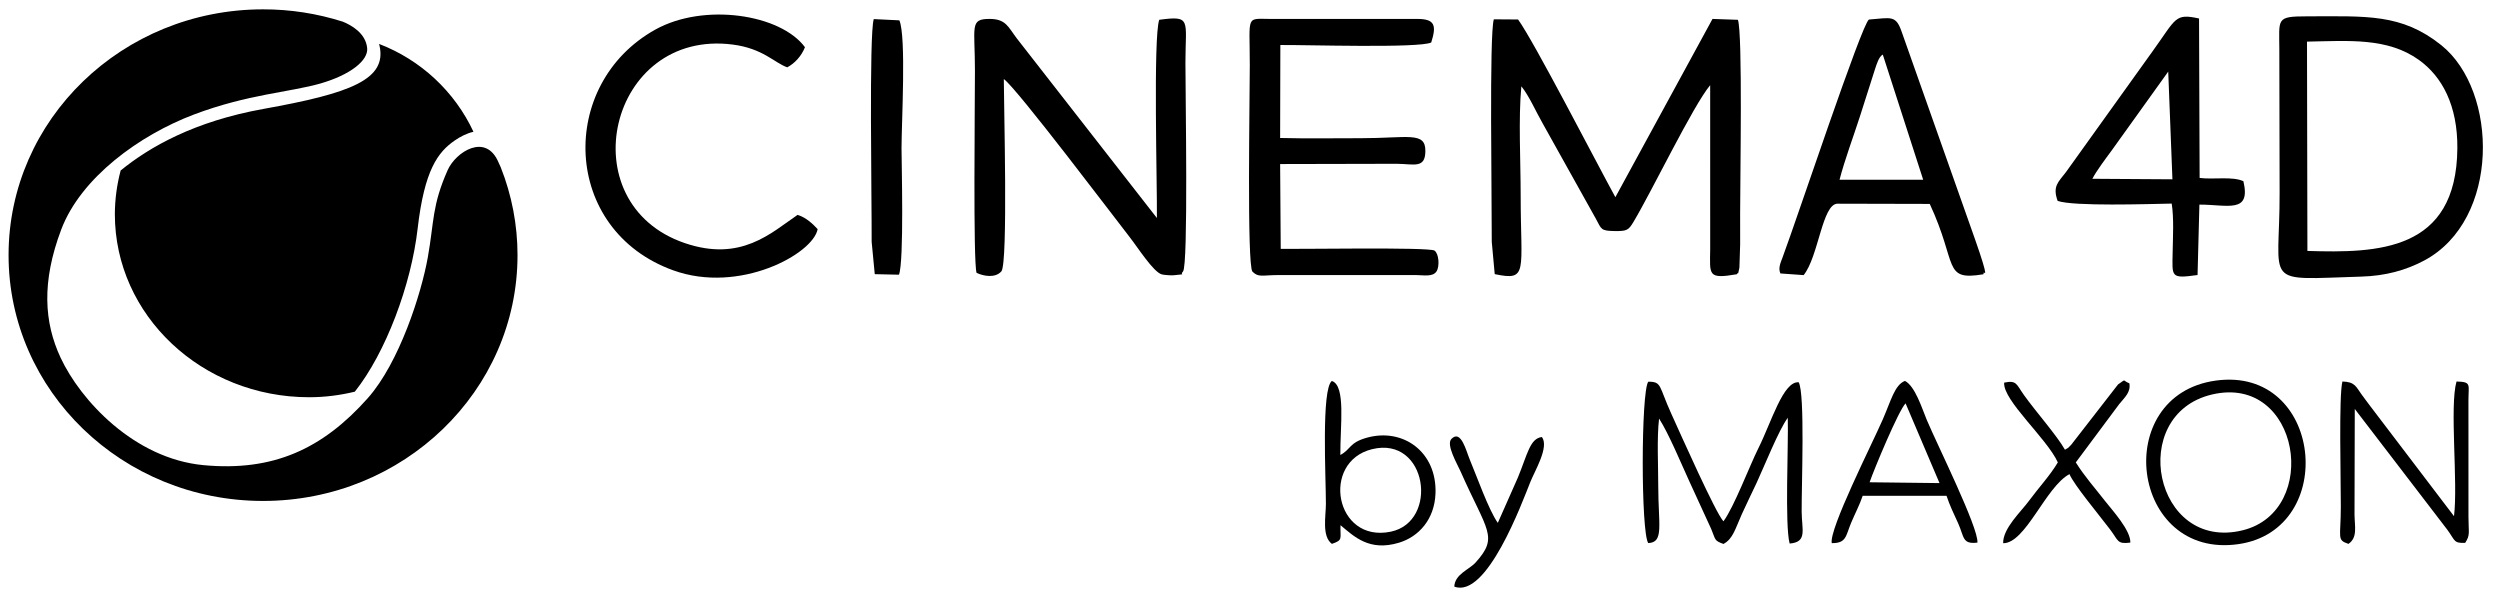 <svg fill="none" height="32" viewBox="0 0 134 32" width="134" xmlns="http://www.w3.org/2000/svg"><g fill="#000"><g clip-rule="evenodd" fill-rule="evenodd"><path d="m122.172 2.67.015 7.65c.014 5.061-1.017 4.666 4.387 4.506 1.278-.038 2.37-.334 3.361-.861 4.088-2.177 3.977-9.095.917-11.544-2.126-1.701-4.007-1.549-7.199-1.545-1.675.002-1.486.116-1.481 1.794zm1.505 10.78c3.757.116 7.989.036 8.037-5.492.02-2.303-.816-3.857-2.066-4.75-1.679-1.197-3.724-1.02-5.993-.977z"/><path d="m80.117 14.693c1.814.38 1.391-.104 1.391-4.234 0-1.791-.126-4.104.036-5.832.404.485.797 1.389 1.159 2.016l2.841 5.092c.301.559.257.637.995.649.664.01.748-.044 1.016-.491.98-1.633 3.192-6.23 4.11-7.328l.001 8.817c-.018 1.364-.136 1.585 1.43 1.317.114-.192.025.165.136-.355l.04-1.242c-.004-.556-.001-1.113-.001-1.669 0-1.869.139-9.613-.119-10.372l-1.362-.047-5.207 9.555c-1.024-1.866-4.36-8.347-5.215-9.525l-1.299-.009c-.251.786-.102 9.72-.111 11.928z"/><path d="m52.342 14.623c.371.181 1.006.296 1.333-.08.361-.443.129-8.974.129-10.306.68.47 5.975 7.488 6.733 8.455.453.578 1.274 1.878 1.731 2.015.105.032.529.061.634.048.804-.099.283.03.508-.204.287-.327.128-9.484.129-11.186 0-2.303.347-2.539-1.404-2.304-.329.938-.105 8.938-.125 10.625l-7.518-9.639c-.448-.592-.575-1.035-1.453-1.033-1.079.001-.782.405-.782 2.768-0 1.78-.101 10.284.087 10.841z"/><path d="m95.43 14.657 1.246.089c.8-.996.996-3.829 1.817-3.828l4.942.012c1.513 3.25.675 4.136 2.876 3.771.014-.035.025-.13.027-.11 0 .001.331.528-.477-1.767l-3.923-11.098c-.322-.942-.567-.768-1.762-.679-.368.183-3.828 10.594-4.626 12.737-.125.336-.245.588-.12.875zm3.169-5.022h4.484l-2.166-6.711c-.21.119-.321.495-.416.78l-.808 2.533c-.366 1.136-.805 2.291-1.094 3.398z"/><path d="m118.762 20.4c-5.658.784-4.571 9.61 1.229 8.764 5.383-.785 4.504-9.558-1.229-8.764zm-.195.744c-4.573 1.072-3.108 8.45 1.643 7.279 4.2-1.035 3.074-8.384-1.643-7.279z"/><path d="m67.131 14.559c.334.329.492.183 1.475.183h7.263c.412 0 .926.122 1.13-.198.176-.278.123-.953-.111-1.113-.284-.193-7.522-.071-8.241-.09l-.032-4.548 6.248-.014c.934.009 1.531.274 1.537-.686.008-1.058-.941-.685-3.485-.685-1.427 0-2.875.024-4.3-.012l.012-4.983c1.277-.015 7.434.18 8.086-.135.293-.916.199-1.263-.741-1.263l-7.784.001c-1.45 0-1.199-.289-1.199 2.488 0 1.705-.158 10.693.141 11.055z"/><path d="m110.29 10.768c.833.302 4.88.168 6.114.144.124.802.063 1.787.05 2.612-.021 1.322-.13 1.421 1.335 1.217l.099-3.774c1.521-.001 2.77.497 2.358-1.254-.574-.272-1.593-.081-2.346-.175l-.031-8.547c-1.308-.286-1.213-.013-2.485 1.749l-4.646 6.481c-.406.537-.736.752-.448 1.548zm1.862-1.185 4.29.028-.225-5.773-3.025 4.219c-.33.45-.831 1.111-1.04 1.526z"/><path d="m43.825 12.28c-.234-.251-.607-.622-1.074-.763-1.427.972-3.034 2.539-6.046 1.513-6.238-2.125-4.077-11.493 2.566-10.642 1.621.208 2.236.977 2.924 1.221.402-.209.767-.609.951-1.079-1.315-1.777-5.414-2.391-8.016-.947-5.244 2.91-5.043 10.739.954 12.906 3.56 1.287 7.504-.885 7.742-2.209z"/><path d="m71.388 29.152c.62-.207.437-.286.463-1.001.731.606 1.538 1.421 3.136.938 1.056-.319 1.905-1.248 1.956-2.642.081-2.23-1.745-3.527-3.68-2.986-.959.269-.837.614-1.421.927-.011-1.565.305-3.714-.454-3.968-.572.431-.318 5.189-.32 6.59-.001.666-.227 1.734.32 2.141zm2.155-5.076c-2.756.676-1.994 5.042 1 4.423 2.596-.537 1.964-5.15-1-4.423z"/><path d="m98.183 29.112c.792.009.743-.387 1.04-1.095.21-.5.461-.971.616-1.441l4.495-.002c.18.544.383.945.623 1.476.331.735.212 1.134 1.033 1.034.066-.79-2.143-5.218-2.717-6.582-.251-.597-.612-1.79-1.167-2.086-.552.215-.742 1.042-1.191 2.069-.582 1.331-2.885 5.882-2.733 6.626zm2.027-3.262 3.748.044-1.819-4.274c-.38.388-1.686 3.529-1.929 4.23z"/><path d="m88.347 29.109c.857-.035.535-.973.535-3.073 0-1.107-.078-2.535.044-3.602.525.82 1.162 2.36 1.615 3.349l1.182 2.576c.246.586.148.613.655.797.511-.274.628-.802.978-1.583.255-.569.516-1.083.801-1.697.406-.876 1.19-2.842 1.668-3.482.042 1.455-.166 5.754.1 6.74.961-.074.651-.734.644-1.706-.009-1.414.186-6.353-.161-6.94-.832-.06-1.455 2.127-2.155 3.529-.481.963-1.311 3.164-1.876 3.925-.413-.427-2.3-4.677-2.799-5.774-.677-1.489-.496-1.711-1.232-1.708-.392.56-.395 8.083 0 8.649z"/><path d="m46.887 14.695 1.298.029c.279-.725.137-6.031.137-6.77 0-1.376.26-5.975-.115-6.864l-1.373-.067c-.259.83-.103 9.701-.113 11.939z"/><path d="m125.878 29.152c.5-.345.331-.917.324-1.585l.014-5.647 4.957 6.47c.43.579.325.732.96.709.282-.435.178-.522.177-1.393l-.001-6.259c0-.841.177-.977-.64-.998-.378 1.333.087 5.405-.134 7.219l-4.231-5.561c-.272-.363-.423-.549-.715-.952-.306-.422-.356-.688-1.035-.706-.198.759-.083 5.275-.085 6.701-.002 1.707-.23 1.784.409 2.003z"/><path d="m110.3 24.785c-.403.684-1.047 1.38-1.546 2.059-.433.589-1.403 1.477-1.385 2.272 1.203.014 2.286-3.035 3.555-3.702.24.575 1.589 2.189 2.182 2.972.447.591.361.791 1.081.697.021-.665-.979-1.745-1.357-2.23-.52-.669-1.113-1.338-1.567-2.068l2.324-3.121c.302-.373.631-.64.547-1.117-.4-.157-.136-.265-.608.06l-2.503 3.224c-.297.29-.052.092-.341.275-.423-.753-1.558-2.036-2.192-2.923-.421-.59-.385-.814-1.067-.674-.075.951 2.295 2.991 2.877 4.276z"/><path d="m77.951 31.442c1.734.661 3.626-4.485 4.075-5.608.241-.604 1.021-1.879.62-2.41-.64.075-.769.912-1.284 2.164l-1.079 2.438c-.491-.69-1.131-2.51-1.507-3.402-.186-.441-.463-1.625-.979-1.099-.301.307.312 1.343.484 1.732 1.432 3.234 2.058 3.503.82 4.884-.359.401-1.118.626-1.151 1.301z"/></g><path d="m14.127 5.837c-3.688.662-6.091 2.023-7.66 3.301-.203.764-.308 1.552-.311 2.342 0 5.419 4.664 9.812 10.416 9.812.858 0 1.672-.111 2.446-.298 1.661-2.089 3.021-5.726 3.367-8.736.363-3.149 1.086-4.103 1.985-4.725.319-.22.654-.389 1.008-.469-1.009-2.162-2.824-3.852-5.064-4.712.006.025.016.045.022.07.434 1.841-1.545 2.577-6.209 3.415zm12.714 3.132c-.04-.079-.077-.16-.111-.242-.677-1.645-2.304-.579-2.734.389-.846 1.906-.721 2.738-1.064 4.67s-1.524 5.651-3.223 7.56c-2.427 2.727-5.082 3.938-8.805 3.586-3.723-.353-6.592-3.484-7.654-5.754-.891-1.905-1.026-4.065.028-6.865 1.054-2.8 4.216-5.077 7.107-6.171 2.891-1.094 5.179-1.202 6.792-1.667 1.612-.467 2.563-1.236 2.504-1.89-.074-.812-.863-1.243-1.308-1.424-1.382-.439-2.824-.662-4.274-.66-7.533 0-13.64 5.899-13.64 13.175 0 7.277 6.107 13.175 13.64 13.175 7.533 0 13.64-5.899 13.64-13.175 0-1.611-.304-3.207-.898-4.706z"/></g></svg>